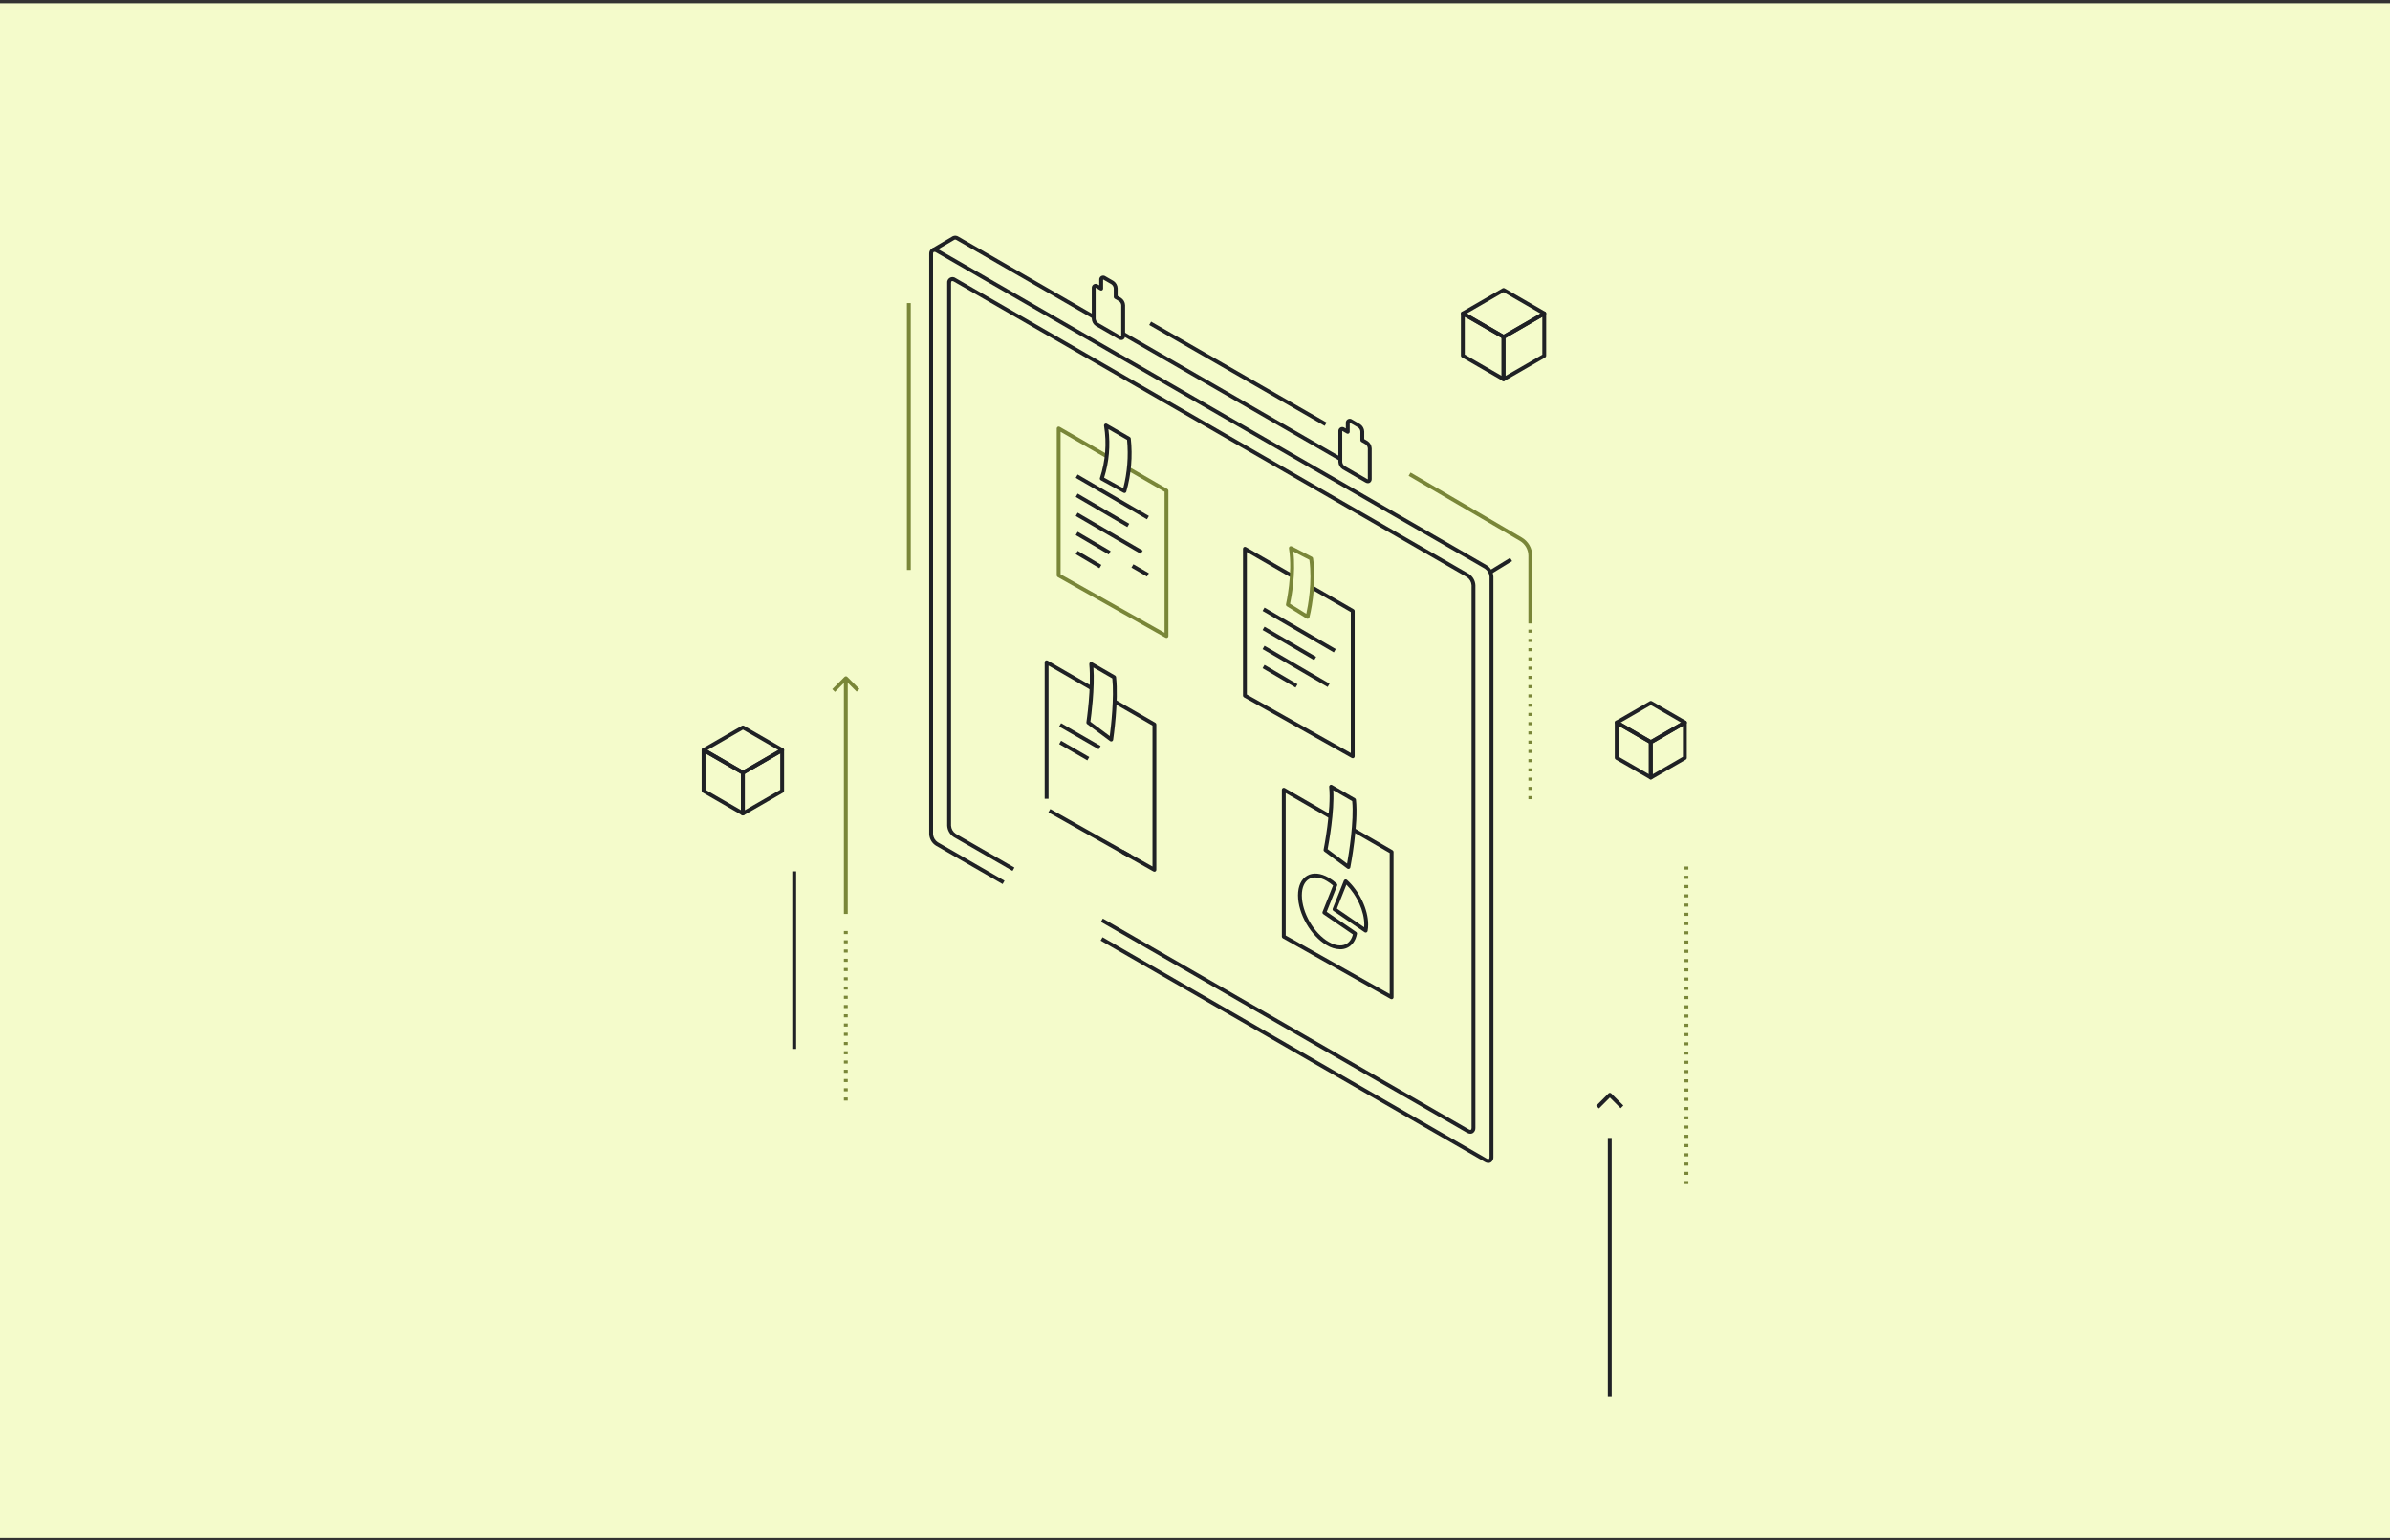 <svg width="436" height="281" viewBox="0 0 436 281" fill="none" xmlns="http://www.w3.org/2000/svg">
<rect x="0" y="0" width="436" height="281" fill="#333333" stroke="none"/>
<g clip-path="url(#clip0_127_11247)">
<rect width="436" height="280" transform="translate(0 0.59)" fill="#F4FBCB"/>
<g clip-path="url(#clip1_127_11247)">
<path d="M199.209 58.032L174.506 43.795C174.454 43.756 174.395 43.73 174.331 43.717C174.268 43.705 174.202 43.707 174.14 43.724L170.314 45.972L169.957 45.367L173.763 43.128C173.788 43.112 173.814 43.098 173.842 43.087C174.006 43.018 174.184 42.991 174.361 43.008C174.539 43.025 174.709 43.086 174.856 43.186L199.56 57.423L199.209 58.032Z" fill="#1F2125"/>
<path d="M204.578 61.126L204.929 60.517L244.602 83.382L244.251 83.991L204.578 61.126Z" fill="#1F2125"/>
<path d="M271.518 212.178C271.293 212.173 271.073 212.108 270.881 211.991L200.787 171.599L201.139 170.99L271.233 211.383C271.285 211.424 271.346 211.452 271.412 211.464C271.477 211.477 271.545 211.474 271.609 211.455C271.687 211.41 271.734 211.274 271.734 211.094V105.223C271.715 104.927 271.629 104.64 271.481 104.384C271.333 104.128 271.128 103.91 270.881 103.746L170.715 46.023C170.663 45.982 170.602 45.954 170.536 45.942C170.471 45.929 170.403 45.932 170.34 45.951C170.261 45.996 170.214 46.132 170.214 46.312V152.184C170.233 152.479 170.319 152.766 170.467 153.022C170.615 153.278 170.82 153.497 171.067 153.66L183.254 160.683L182.902 161.292L170.715 154.269C170.363 154.043 170.069 153.736 169.86 153.373C169.65 153.01 169.531 152.602 169.511 152.184V46.313C169.497 46.123 169.534 45.933 169.617 45.763C169.701 45.592 169.829 45.447 169.988 45.343C170.158 45.257 170.348 45.219 170.537 45.232C170.727 45.245 170.91 45.308 171.067 45.415L271.232 103.136C271.585 103.363 271.878 103.67 272.088 104.033C272.297 104.396 272.417 104.804 272.437 105.222V211.094C272.451 211.283 272.414 211.473 272.33 211.643C272.246 211.814 272.119 211.959 271.96 212.064C271.825 212.14 271.673 212.18 271.518 212.178ZM268.236 206.839C268.011 206.833 267.791 206.769 267.599 206.652L200.842 168.186L201.193 167.577L267.95 206.043C268.002 206.084 268.064 206.112 268.129 206.125C268.195 206.137 268.262 206.134 268.326 206.115C268.404 206.07 268.451 205.935 268.451 205.754V106.772C268.433 106.476 268.346 106.19 268.198 105.933C268.05 105.677 267.845 105.459 267.599 105.295L173.998 51.362C173.946 51.321 173.884 51.293 173.819 51.281C173.754 51.268 173.686 51.271 173.622 51.29C173.544 51.335 173.497 51.47 173.497 51.651V150.633C173.515 150.929 173.602 151.216 173.75 151.472C173.898 151.728 174.103 151.946 174.35 152.11L185.061 158.282L184.71 158.891L173.998 152.719C173.645 152.493 173.352 152.185 173.142 151.822C172.933 151.46 172.813 151.052 172.793 150.633V51.651C172.768 51.46 172.799 51.266 172.884 51.093C172.969 50.921 173.104 50.777 173.271 50.681C173.437 50.585 173.629 50.54 173.821 50.553C174.013 50.566 174.197 50.636 174.35 50.753L267.95 104.686C268.303 104.913 268.596 105.22 268.806 105.583C269.015 105.946 269.135 106.353 269.154 106.772V205.754C269.168 205.944 269.132 206.134 269.048 206.304C268.964 206.475 268.836 206.62 268.678 206.724C268.543 206.801 268.39 206.84 268.236 206.839Z" fill="#1F2125"/>
<path d="M212.797 116.393C212.737 116.393 212.677 116.378 212.625 116.348L192.957 105.278C192.902 105.247 192.857 105.203 192.825 105.149C192.794 105.095 192.777 105.034 192.777 104.971V78.171C192.777 78.109 192.794 78.048 192.825 77.995C192.855 77.942 192.9 77.897 192.953 77.866C193.007 77.836 193.067 77.819 193.129 77.819C193.191 77.819 193.251 77.836 193.305 77.866L201.909 82.832L201.557 83.441L193.481 78.78V104.766L212.446 115.44V89.725L205.656 85.806L206.007 85.197L212.974 89.217C213.027 89.248 213.071 89.293 213.102 89.346C213.133 89.4 213.149 89.46 213.149 89.522V116.042C213.149 116.135 213.112 116.224 213.046 116.29C212.98 116.356 212.891 116.393 212.798 116.393H212.797Z" fill="#798638"/>
<path d="M205.13 89.946C205.07 89.946 205.012 89.931 204.96 89.903L200.822 87.617C200.747 87.575 200.69 87.508 200.661 87.428C200.632 87.348 200.634 87.26 200.665 87.18C201.673 84.118 201.928 80.858 201.407 77.677C201.397 77.611 201.405 77.544 201.432 77.483C201.458 77.422 201.501 77.37 201.556 77.332C201.61 77.295 201.675 77.273 201.741 77.271C201.807 77.268 201.873 77.284 201.93 77.318L206.113 79.732C206.16 79.759 206.2 79.797 206.231 79.843C206.261 79.888 206.28 79.94 206.286 79.994C206.641 83.252 206.362 86.549 205.465 89.701C205.443 89.772 205.398 89.834 205.338 89.879C205.277 89.923 205.204 89.946 205.13 89.946ZM201.424 87.146L204.912 89.073C205.658 86.196 205.893 83.21 205.608 80.252L202.202 78.287C202.587 81.261 202.322 84.284 201.424 87.146V87.146Z" fill="#1F2125"/>
<path d="M196.242 87.178L196.596 86.57L209.591 94.135L209.237 94.742L196.242 87.178Z" fill="#1F2125"/>
<path d="M196.242 90.66L196.597 90.053L206.008 95.55L205.654 96.157L196.242 90.66Z" fill="#1F2125"/>
<path d="M196.242 94.143L196.596 93.535L208.46 100.447L208.106 101.054L196.242 94.143Z" fill="#1F2125"/>
<path d="M206.41 103.559L206.762 102.949L209.591 104.582L209.239 105.191L206.41 103.559Z" fill="#1F2125"/>
<path d="M196.242 97.625L196.599 97.019L202.615 100.556L202.259 101.162L196.242 97.625Z" fill="#1F2125"/>
<path d="M196.242 101.107L196.601 100.502L200.92 103.06L200.562 103.665L196.242 101.107Z" fill="#1F2125"/>
<path d="M246.778 138.335C246.717 138.335 246.658 138.319 246.605 138.29L226.937 127.219C226.882 127.189 226.837 127.144 226.806 127.09C226.774 127.036 226.758 126.975 226.758 126.913V100.112C226.758 100.051 226.774 99.99 226.805 99.937C226.836 99.883 226.88 99.839 226.934 99.808C226.987 99.777 227.048 99.761 227.109 99.761C227.171 99.761 227.232 99.777 227.285 99.808L235.717 104.675L235.366 105.284L227.461 100.722V126.708L246.426 137.382V111.667L239.072 107.422L239.424 106.813L246.953 111.159C247.007 111.19 247.051 111.234 247.082 111.288C247.113 111.341 247.129 111.402 247.129 111.464V137.983C247.129 138.077 247.092 138.166 247.026 138.232C246.96 138.298 246.871 138.335 246.778 138.335Z" fill="#1F2125"/>
<path d="M238.539 112.894C238.473 112.894 238.409 112.876 238.353 112.841L234.76 110.61C234.698 110.571 234.649 110.514 234.621 110.446C234.593 110.378 234.586 110.304 234.603 110.232C234.616 110.176 235.885 104.61 235.143 100.055C235.133 99.991 235.14 99.925 235.165 99.865C235.19 99.805 235.231 99.753 235.283 99.715C235.336 99.676 235.398 99.653 235.463 99.648C235.528 99.644 235.593 99.657 235.651 99.686L239.353 101.591C239.403 101.616 239.446 101.653 239.478 101.699C239.511 101.744 239.532 101.797 239.54 101.852C240.304 107.033 238.938 112.404 238.879 112.631C238.859 112.706 238.815 112.773 238.754 112.821C238.692 112.868 238.616 112.894 238.538 112.894H238.539ZM235.342 110.144L238.307 111.985C238.616 110.58 239.436 106.255 238.869 102.133L235.933 100.622C236.422 104.647 235.574 109.054 235.342 110.144Z" fill="#798638"/>
<path d="M230.332 111.459L230.686 110.851L243.681 118.416L243.327 119.024L230.332 111.459Z" fill="#1F2125"/>
<path d="M230.332 114.942L230.687 114.336L240.098 119.832L239.743 120.439L230.332 114.942Z" fill="#1F2125"/>
<path d="M230.332 118.425L230.686 117.817L242.55 124.729L242.195 125.336L230.332 118.425Z" fill="#1F2125"/>
<path d="M230.328 121.907L230.685 121.301L236.701 124.838L236.345 125.444L230.328 121.907Z" fill="#1F2125"/>
<path d="M191.282 145.724H190.578V120.819C190.578 120.758 190.594 120.697 190.625 120.644C190.656 120.59 190.7 120.546 190.754 120.515C190.807 120.484 190.868 120.468 190.93 120.468C190.992 120.468 191.052 120.484 191.106 120.515L199.159 125.163L198.807 125.772L191.282 121.428V145.724Z" fill="#1F2125"/>
<path d="M191.262 148.211L191.607 147.598L206.358 155.901L206.013 156.513L191.262 148.211Z" fill="#1F2125"/>
<path d="M210.598 159.042C210.538 159.042 210.478 159.026 210.426 158.997L204.583 155.708L204.928 155.095L210.246 158.089V136.5L210.95 137.838V158.69C210.95 158.784 210.913 158.873 210.847 158.939C210.781 159.005 210.692 159.042 210.598 159.042ZM210.95 137.838L210.247 137.838V132.373L202.996 128.189L203.348 127.58L210.774 131.866C210.828 131.897 210.872 131.941 210.903 131.995C210.934 132.048 210.95 132.109 210.95 132.17L210.95 137.838Z" fill="#1F2125"/>
<path d="M202.722 135.274C202.646 135.274 202.573 135.25 202.512 135.205L198.33 132.101C198.278 132.063 198.238 132.012 198.214 131.953C198.19 131.894 198.182 131.829 198.191 131.766C198.201 131.703 199.142 125.382 198.716 121.177C198.71 121.113 198.721 121.048 198.749 120.989C198.777 120.931 198.821 120.881 198.876 120.846C198.93 120.811 198.993 120.792 199.058 120.79C199.123 120.789 199.187 120.805 199.243 120.837L203.425 123.251C203.472 123.279 203.513 123.317 203.543 123.363C203.573 123.409 203.592 123.461 203.599 123.516C204.097 127.9 203.112 134.687 203.07 134.974C203.057 135.057 203.015 135.133 202.951 135.188C202.888 135.244 202.806 135.274 202.722 135.274ZM198.918 131.661L202.453 134.285C202.679 132.548 203.284 127.329 202.919 123.771L199.473 121.782C199.732 125.62 199.073 130.572 198.918 131.661Z" fill="#1F2125"/>
<path d="M193.219 132.544L193.571 131.935L200.784 136.098L200.432 136.707L193.219 132.544Z" fill="#1F2125"/>
<path d="M193.219 135.754L193.571 135.145L198.714 138.113L198.362 138.722L193.219 135.754Z" fill="#1F2125"/>
<path d="M253.868 182.297C253.807 182.297 253.748 182.282 253.695 182.252L234.027 171.181C233.972 171.151 233.927 171.106 233.896 171.052C233.864 170.999 233.848 170.937 233.848 170.875V144.074C233.848 144.013 233.864 143.952 233.895 143.899C233.926 143.845 233.97 143.801 234.023 143.77C234.077 143.739 234.138 143.723 234.199 143.723C234.261 143.723 234.322 143.739 234.375 143.77L242.777 148.619L242.426 149.228L234.551 144.683V170.669L253.516 181.344V155.628L246.645 151.663L246.997 151.054L254.043 155.121C254.097 155.152 254.141 155.196 254.172 155.25C254.203 155.303 254.219 155.364 254.219 155.425V181.945C254.219 182.039 254.182 182.128 254.116 182.194C254.05 182.26 253.961 182.297 253.868 182.297H253.868Z" fill="#1F2125"/>
<path d="M245.993 158.529C245.917 158.529 245.844 158.504 245.783 158.459L241.601 155.356C241.547 155.316 241.506 155.262 241.482 155.2C241.458 155.137 241.452 155.07 241.466 155.004C241.48 154.932 242.903 147.758 242.478 143.561C242.471 143.497 242.482 143.432 242.51 143.373C242.538 143.315 242.582 143.265 242.636 143.23C242.691 143.195 242.754 143.176 242.819 143.174C242.883 143.172 242.947 143.189 243.003 143.221L247.186 145.635C247.234 145.663 247.274 145.701 247.304 145.747C247.335 145.793 247.354 145.845 247.36 145.9C247.86 150.291 246.4 157.921 246.338 158.244C246.323 158.324 246.28 158.396 246.217 158.448C246.154 158.5 246.075 158.529 245.993 158.529ZM242.198 154.923L245.748 157.558C246.072 155.73 247.041 149.791 246.679 146.155L243.23 144.164C243.453 148.099 242.428 153.727 242.198 154.923ZM244.489 173.187C243.622 173.158 242.779 172.903 242.042 172.448C239.145 170.776 236.789 166.696 236.789 163.354C236.789 161.658 237.38 160.382 238.452 159.764C239.524 159.145 240.924 159.271 242.393 160.119C242.913 160.422 243.399 160.781 243.842 161.188C243.895 161.236 243.932 161.3 243.948 161.37C243.964 161.44 243.958 161.513 243.931 161.579C243.205 163.376 242.326 165.601 242.03 166.351L247.398 170.028C247.455 170.067 247.499 170.121 247.525 170.185C247.551 170.248 247.558 170.318 247.545 170.385C247.307 171.603 246.67 172.505 245.75 172.924C245.353 173.101 244.923 173.191 244.489 173.187ZM239.951 160.08C239.549 160.074 239.153 160.175 238.803 160.373C237.958 160.861 237.492 161.919 237.492 163.354C237.492 166.473 239.691 170.279 242.393 171.838C243.543 172.502 244.631 172.66 245.458 172.284C246.122 171.981 246.584 171.358 246.805 170.474L241.401 166.773C241.335 166.728 241.287 166.662 241.263 166.586C241.24 166.51 241.243 166.428 241.273 166.354C241.283 166.327 242.319 163.697 243.186 161.546C242.831 161.239 242.448 160.965 242.042 160.728C241.413 160.334 240.692 160.111 239.951 160.08Z" fill="#1F2125"/>
<path d="M249.133 170.135C249.062 170.135 248.992 170.113 248.934 170.073L243.255 166.184C243.189 166.139 243.141 166.073 243.118 165.997C243.094 165.921 243.098 165.839 243.127 165.765C243.138 165.736 244.265 162.876 245.161 160.656C245.182 160.604 245.216 160.557 245.259 160.52C245.302 160.484 245.353 160.458 245.408 160.445C245.463 160.432 245.521 160.433 245.575 160.448C245.63 160.462 245.681 160.489 245.723 160.527C247.996 162.579 249.584 165.925 249.584 168.665C249.587 169.063 249.551 169.46 249.477 169.851C249.462 169.931 249.419 170.003 249.356 170.055C249.293 170.106 249.214 170.135 249.132 170.135H249.133ZM243.884 165.762L248.861 169.171C248.874 169.009 248.881 168.84 248.881 168.665C248.881 166.259 247.558 163.342 245.62 161.4C244.927 163.123 244.157 165.07 243.884 165.762ZM204.564 62.035C204.406 62.032 204.252 61.987 204.117 61.906L199.954 59.504C199.724 59.358 199.533 59.159 199.397 58.924C199.261 58.688 199.184 58.423 199.173 58.151V52.576C199.158 52.438 199.184 52.299 199.246 52.176C199.309 52.052 199.406 51.949 199.526 51.88C199.646 51.811 199.784 51.778 199.922 51.785C200.061 51.793 200.194 51.84 200.306 51.922L200.535 52.054V51.069C200.52 50.931 200.546 50.792 200.609 50.669C200.671 50.545 200.769 50.442 200.889 50.373C201.009 50.304 201.146 50.271 201.285 50.278C201.423 50.286 201.556 50.333 201.668 50.415L203.106 51.245C203.336 51.391 203.528 51.59 203.664 51.825C203.8 52.061 203.877 52.326 203.887 52.598V53.989L204.468 54.324C204.698 54.47 204.89 54.669 205.026 54.904C205.162 55.14 205.238 55.405 205.249 55.677V61.252C205.258 61.389 205.23 61.526 205.168 61.648C205.106 61.77 205.012 61.874 204.896 61.948C204.795 62.006 204.681 62.036 204.564 62.035ZM199.885 52.5C199.879 52.525 199.876 52.55 199.876 52.576V58.151C199.888 58.299 199.933 58.443 200.007 58.571C200.081 58.7 200.183 58.81 200.306 58.895L204.468 61.297C204.49 61.31 204.514 61.32 204.538 61.328C204.544 61.303 204.546 61.278 204.546 61.252V55.677C204.535 55.529 204.49 55.385 204.416 55.256C204.341 55.128 204.239 55.017 204.117 54.933L203.36 54.496C203.306 54.465 203.262 54.421 203.231 54.368C203.2 54.314 203.184 54.254 203.184 54.192V52.598C203.172 52.45 203.128 52.306 203.053 52.177C202.979 52.048 202.877 51.938 202.754 51.854L201.317 51.024C201.295 51.011 201.271 51 201.246 50.993C201.241 51.018 201.238 51.043 201.239 51.069V52.663C201.239 52.725 201.222 52.786 201.192 52.839C201.161 52.893 201.116 52.937 201.063 52.968C201.009 52.999 200.949 53.015 200.887 53.015C200.825 53.015 200.765 52.999 200.711 52.968L199.954 52.531C199.932 52.518 199.909 52.507 199.885 52.5L199.885 52.5ZM249.549 88.157C249.391 88.154 249.236 88.109 249.101 88.027L244.939 85.626C244.709 85.48 244.518 85.281 244.382 85.046C244.246 84.81 244.169 84.545 244.158 84.273V78.698C244.143 78.561 244.168 78.421 244.231 78.298C244.294 78.174 244.391 78.071 244.511 78.002C244.631 77.933 244.769 77.9 244.907 77.907C245.046 77.915 245.179 77.963 245.291 78.044L245.52 78.177V77.191C245.505 77.053 245.531 76.914 245.593 76.791C245.656 76.667 245.753 76.564 245.873 76.495C245.993 76.426 246.131 76.393 246.269 76.4C246.408 76.408 246.541 76.455 246.653 76.537L248.091 77.367C248.321 77.512 248.512 77.711 248.648 77.947C248.784 78.183 248.861 78.448 248.872 78.72V80.111L249.453 80.446C249.683 80.592 249.874 80.791 250.01 81.026C250.147 81.262 250.223 81.527 250.234 81.799V87.374C250.243 87.51 250.215 87.647 250.153 87.77C250.091 87.892 249.997 87.996 249.881 88.07C249.78 88.128 249.665 88.158 249.549 88.157ZM244.869 78.622C244.864 78.647 244.861 78.672 244.862 78.698V84.273C244.873 84.421 244.918 84.565 244.992 84.693C245.066 84.822 245.168 84.933 245.291 85.017L249.453 87.418C249.475 87.432 249.498 87.442 249.523 87.449C249.529 87.424 249.531 87.399 249.531 87.374V81.799C249.519 81.651 249.475 81.507 249.4 81.379C249.326 81.25 249.224 81.139 249.101 81.055L248.345 80.619C248.291 80.588 248.247 80.543 248.216 80.49C248.185 80.436 248.169 80.376 248.169 80.314V78.719C248.157 78.571 248.112 78.428 248.038 78.299C247.964 78.17 247.862 78.06 247.739 77.976L246.301 77.146C246.279 77.133 246.256 77.123 246.232 77.115C246.226 77.14 246.223 77.165 246.224 77.191V78.786C246.224 78.847 246.207 78.908 246.176 78.962C246.146 79.015 246.101 79.059 246.048 79.09C245.994 79.121 245.934 79.137 245.872 79.137C245.81 79.137 245.75 79.121 245.696 79.09L244.939 78.654C244.917 78.64 244.894 78.63 244.869 78.622ZM199.119 220.979C198.922 220.979 198.728 220.932 198.552 220.843L195.385 218.925L195.344 218.949C195.29 218.981 195.229 218.998 195.167 218.999C195.105 218.999 195.044 218.983 194.989 218.952L193.605 218.162C193.547 218.129 193.5 218.081 193.469 218.022C193.438 217.963 193.424 217.897 193.429 217.831L193.496 216.925C193.497 216.902 193.502 216.878 193.508 216.855L193.941 215.33L194.617 215.522L194.195 217.013L194.147 217.662L195.16 218.24L195.206 218.213C195.261 218.18 195.324 218.163 195.387 218.163C195.451 218.163 195.514 218.181 195.568 218.214L198.893 220.229C198.972 220.265 199.059 220.281 199.147 220.276C199.234 220.272 199.318 220.246 199.394 220.202C199.405 220.196 199.417 220.19 199.429 220.184C199.918 219.997 200.373 219.731 200.776 219.396C200.781 219.362 200.784 219.328 200.784 219.293C200.783 219.255 200.77 219.218 200.745 219.189L198.836 217.71C198.813 217.692 198.792 217.672 198.774 217.648L197.289 215.742L197.844 215.31L199.301 217.182L201.2 218.652C201.213 218.662 201.225 218.672 201.237 218.684C201.399 218.85 201.489 219.073 201.487 219.305C201.494 219.454 201.462 219.601 201.394 219.734C201.135 220.182 200.073 220.672 199.725 220.823C199.539 220.925 199.331 220.979 199.119 220.979ZM190.933 225.723C190.73 225.723 190.531 225.675 190.35 225.584C190.342 225.579 190.334 225.575 190.326 225.57L187.211 223.666L187.161 223.696C187.108 223.728 187.046 223.745 186.984 223.746C186.922 223.746 186.86 223.73 186.806 223.699L185.513 222.958C185.459 222.927 185.414 222.883 185.383 222.829C185.352 222.776 185.336 222.715 185.336 222.653V221.552C185.336 221.525 185.339 221.498 185.345 221.471L185.822 219.456L186.507 219.618L186.039 221.593V222.449L186.977 222.987L187.033 222.954C187.088 222.921 187.151 222.904 187.215 222.904C187.279 222.904 187.342 222.922 187.397 222.956L190.679 224.962C190.766 225.003 190.861 225.023 190.957 225.02C191.053 225.016 191.147 224.989 191.23 224.941L192.599 224.1C192.616 224.047 192.623 223.991 192.618 223.935L191.393 222.721L189.232 220.372L189.749 219.896L191.9 222.233L193.165 223.487C193.182 223.504 193.197 223.522 193.21 223.542C193.326 223.75 193.355 223.996 193.293 224.226C193.277 224.32 193.241 224.41 193.188 224.489C193.135 224.569 193.066 224.636 192.986 224.688L191.589 225.546C191.39 225.661 191.163 225.722 190.933 225.723Z" fill="#1F2125"/>
<path d="M153.949 123.734H154.653V166.74H153.949V123.734ZM154.653 200.787H153.949V200.225H154.653V200.787ZM154.653 199.1H153.949V198.537H154.653V199.1ZM154.653 197.412H153.949V196.85H154.653V197.412ZM154.653 195.725H153.949V195.162H154.653V195.725ZM154.653 194.037H153.949V193.475H154.653V194.037ZM154.653 192.35H153.949V191.787H154.653V192.35ZM154.653 190.662H153.949V190.1H154.653V190.662ZM154.653 188.975H153.949V188.412H154.653V188.975ZM154.653 187.287H153.949V186.724H154.653V187.287ZM154.653 185.599H153.949V185.037H154.653V185.599ZM154.653 183.912H153.949V183.349H154.653V183.912ZM154.653 182.224H153.949V181.662H154.653V182.224ZM154.653 180.537H153.949V179.974H154.653V180.537ZM154.653 178.849H153.949V178.287H154.653V178.849ZM154.653 177.162H153.949V176.599H154.653V177.162ZM154.653 175.474H153.949V174.912H154.653V175.474ZM154.653 173.787H153.949V173.224H154.653V173.787ZM154.653 172.099H153.949V171.537H154.653V172.099ZM154.653 170.412H153.949V169.849H154.653V170.412Z" fill="#798638"/>
<path d="M152.321 126.23L151.824 125.733L154.072 123.486C154.14 123.422 154.229 123.387 154.321 123.387C154.414 123.387 154.503 123.422 154.57 123.486L156.775 125.69L156.278 126.187L154.321 124.231L152.321 126.23ZM308 216.026H307.297V215.464H308V216.026ZM308 214.339H307.297V213.776H308V214.339ZM308 212.651H307.297V212.089H308V212.651ZM308 210.964H307.297V210.401H308V210.964ZM308 209.276H307.297V208.714H308V209.276ZM308 207.589H307.297V207.026H308V207.589ZM308 205.901H307.297V205.339H308V205.901ZM308 204.214H307.297V203.651H308V204.214ZM308 202.526H307.297V201.964H308V202.526ZM308 200.839H307.297V200.276H308V200.839ZM308 199.151H307.297V198.589H308V199.151ZM308 197.464H307.297V196.901H308V197.464ZM308 195.776H307.297V195.214H308V195.776ZM308 194.089H307.297V193.526H308V194.089ZM308 192.401H307.297V191.839H308V192.401ZM308 190.714H307.297V190.151H308V190.714ZM308 189.026H307.297V188.464H308V189.026ZM308 187.339H307.297V186.776H308V187.339ZM308 185.651H307.297V185.089H308V185.651ZM308 183.964H307.297V183.401H308V183.964ZM308 182.276H307.297V181.714H308V182.276ZM308 180.589H307.297V180.026H308V180.589ZM308 178.901H307.297V178.339H308V178.901ZM308 177.214H307.297V176.651H308V177.214ZM308 175.526H307.297V174.964H308V175.526ZM308 173.839H307.297V173.276H308V173.839ZM308 172.151H307.297V171.589H308V172.151ZM308 170.464H307.297V169.901H308V170.464ZM308 168.776H307.297V168.214H308V168.776ZM308 167.089H307.297V166.526H308V167.089ZM308 165.401H307.297V164.839H308V165.401ZM308 163.714H307.297V163.151H308V163.714ZM308 162.026H307.297V161.464H308V162.026ZM308 160.339H307.297V159.776H308V160.339ZM308 158.651H307.297V158.089H308V158.651Z" fill="#798638"/>
<path d="M293.312 207.609H294.016V254.734H293.312V207.609ZM291.686 202.227L291.189 201.73L293.437 199.482C293.504 199.419 293.593 199.383 293.686 199.383C293.778 199.383 293.867 199.419 293.934 199.482L296.14 201.687L295.642 202.184L293.686 200.228L291.686 202.227ZM135.522 148.767C135.46 148.767 135.399 148.751 135.346 148.72L128.176 144.583C128.122 144.552 128.078 144.507 128.047 144.454C128.016 144.4 128 144.34 128 144.278V136.825C128 136.764 128.016 136.703 128.047 136.65C128.078 136.596 128.122 136.552 128.176 136.521C128.229 136.49 128.29 136.474 128.352 136.474C128.413 136.474 128.474 136.49 128.528 136.521L135.697 140.659C135.751 140.689 135.795 140.734 135.826 140.787C135.857 140.841 135.873 140.901 135.873 140.963V148.416C135.873 148.462 135.864 148.508 135.847 148.55C135.829 148.593 135.803 148.632 135.77 148.664C135.738 148.697 135.699 148.723 135.656 148.741C135.614 148.758 135.568 148.767 135.522 148.767ZM128.703 144.075L135.17 147.807V141.166L128.703 137.434V144.075Z" fill="#1F2125"/>
<path d="M135.529 141.331C135.468 141.331 135.407 141.315 135.354 141.284L128.184 137.147C128.13 137.116 128.086 137.071 128.055 137.018C128.024 136.965 128.008 136.904 128.008 136.842C128.008 136.78 128.024 136.72 128.055 136.666C128.086 136.613 128.13 136.569 128.184 136.538L135.353 132.4C135.407 132.369 135.467 132.353 135.529 132.353C135.591 132.353 135.652 132.369 135.705 132.4L142.875 136.537C142.928 136.568 142.973 136.613 143.004 136.666C143.035 136.72 143.051 136.78 143.051 136.842C143.051 136.904 143.035 136.964 143.004 137.018C142.973 137.071 142.928 137.116 142.875 137.147L135.705 141.284C135.652 141.315 135.591 141.331 135.529 141.331ZM129.063 136.842L135.529 140.574L141.996 136.842L135.529 133.11L129.063 136.842Z" fill="#1F2125"/>
<path d="M135.516 148.784C135.47 148.784 135.424 148.775 135.381 148.757C135.338 148.74 135.3 148.714 135.267 148.681C135.234 148.649 135.208 148.61 135.191 148.567C135.173 148.524 135.164 148.479 135.164 148.433V140.98C135.164 140.918 135.18 140.858 135.211 140.804C135.242 140.751 135.286 140.706 135.34 140.675L142.51 136.537C142.563 136.506 142.624 136.49 142.686 136.49C142.747 136.49 142.808 136.506 142.862 136.537C142.915 136.568 142.959 136.613 142.99 136.666C143.021 136.72 143.037 136.78 143.037 136.842V144.295C143.037 144.356 143.021 144.417 142.99 144.47C142.959 144.524 142.915 144.568 142.862 144.599L135.692 148.737C135.638 148.768 135.577 148.784 135.516 148.784ZM135.867 141.183V147.824L142.334 144.091V137.451L135.867 141.183ZM301.15 142.203C301.088 142.203 301.027 142.187 300.974 142.156L294.756 138.568C294.703 138.537 294.658 138.492 294.627 138.439C294.597 138.385 294.58 138.325 294.58 138.263V131.8C294.58 131.738 294.596 131.678 294.627 131.624C294.658 131.571 294.703 131.526 294.756 131.495C294.81 131.465 294.87 131.448 294.932 131.448C294.994 131.448 295.054 131.464 295.108 131.495L301.325 135.084C301.379 135.115 301.423 135.159 301.454 135.213C301.485 135.266 301.501 135.327 301.501 135.388V141.851C301.501 141.897 301.492 141.943 301.474 141.986C301.457 142.028 301.431 142.067 301.398 142.1C301.366 142.132 301.327 142.158 301.284 142.176C301.241 142.194 301.196 142.203 301.149 142.203L301.15 142.203ZM295.284 138.06L300.798 141.242V135.592L295.284 132.409V138.06Z" fill="#1F2125"/>
<path d="M301.159 135.754C301.098 135.754 301.037 135.738 300.983 135.707L294.766 132.118C294.712 132.088 294.668 132.043 294.637 131.99C294.606 131.936 294.59 131.876 294.59 131.814C294.59 131.752 294.606 131.691 294.637 131.638C294.668 131.584 294.712 131.54 294.766 131.509L300.983 127.921C301.037 127.89 301.097 127.874 301.159 127.874C301.221 127.874 301.281 127.89 301.335 127.921L307.552 131.51C307.606 131.541 307.65 131.585 307.681 131.638C307.712 131.692 307.728 131.752 307.728 131.814C307.728 131.876 307.712 131.937 307.681 131.99C307.65 132.043 307.606 132.088 307.552 132.119L301.335 135.707C301.282 135.738 301.221 135.754 301.159 135.754ZM295.645 131.814L301.159 134.996L306.673 131.814L301.159 128.632L295.645 131.814Z" fill="#1F2125"/>
<path d="M301.145 142.217C301.098 142.217 301.053 142.208 301.01 142.19C300.967 142.172 300.929 142.146 300.896 142.114C300.863 142.081 300.837 142.042 300.82 142C300.802 141.957 300.793 141.911 300.793 141.865V135.403C300.793 135.341 300.809 135.28 300.84 135.227C300.871 135.173 300.916 135.129 300.969 135.098L307.187 131.51C307.24 131.479 307.301 131.463 307.363 131.463C307.424 131.463 307.485 131.479 307.538 131.51C307.592 131.541 307.636 131.585 307.667 131.639C307.698 131.692 307.714 131.753 307.714 131.815V138.277C307.714 138.339 307.698 138.4 307.667 138.453C307.636 138.506 307.592 138.551 307.538 138.582L301.321 142.17C301.267 142.2 301.207 142.216 301.145 142.216L301.145 142.217ZM301.496 135.606V141.256L307.011 138.074V132.423L301.496 135.606Z" fill="#1F2125"/>
<path d="M274.291 69.531C274.229 69.531 274.168 69.514 274.115 69.484L266.688 65.197C266.634 65.166 266.59 65.122 266.559 65.068C266.528 65.015 266.512 64.954 266.512 64.892V57.172C266.512 57.11 266.528 57.05 266.559 56.996C266.59 56.943 266.634 56.898 266.688 56.867C266.741 56.837 266.802 56.82 266.863 56.82C266.925 56.82 266.986 56.837 267.039 56.867L274.467 61.154C274.52 61.185 274.565 61.229 274.595 61.283C274.626 61.336 274.643 61.397 274.642 61.459V69.179C274.643 69.225 274.633 69.271 274.616 69.314C274.598 69.356 274.572 69.395 274.54 69.428C274.507 69.46 274.468 69.486 274.425 69.504C274.383 69.521 274.337 69.531 274.291 69.531ZM267.215 64.689L273.939 68.57V61.661L267.215 57.781V64.689Z" fill="#1F2125"/>
<path d="M274.299 61.826C274.237 61.826 274.176 61.81 274.123 61.779L266.695 57.492C266.642 57.461 266.598 57.417 266.567 57.363C266.536 57.31 266.52 57.249 266.52 57.188C266.52 57.126 266.536 57.065 266.567 57.012C266.598 56.958 266.642 56.914 266.695 56.883L274.123 52.597C274.177 52.566 274.237 52.55 274.299 52.55C274.361 52.55 274.421 52.566 274.475 52.597L281.902 56.883C281.956 56.914 282 56.959 282.031 57.012C282.062 57.066 282.078 57.126 282.078 57.188C282.078 57.25 282.062 57.31 282.031 57.364C282 57.417 281.956 57.462 281.902 57.492L274.475 61.779C274.421 61.81 274.361 61.826 274.299 61.826ZM267.575 57.188L274.299 61.069L281.023 57.188L274.299 53.307L267.575 57.188Z" fill="#1F2125"/>
<path d="M274.284 69.547C274.238 69.547 274.192 69.538 274.15 69.521C274.107 69.503 274.068 69.477 274.036 69.445C274.003 69.412 273.977 69.373 273.959 69.33C273.942 69.288 273.933 69.242 273.933 69.196V61.475C273.933 61.413 273.949 61.353 273.98 61.299C274.01 61.246 274.055 61.201 274.108 61.17L281.536 56.884C281.59 56.853 281.65 56.837 281.712 56.837C281.774 56.837 281.834 56.853 281.888 56.884C281.941 56.915 281.986 56.959 282.016 57.013C282.047 57.066 282.064 57.127 282.064 57.188V64.909C282.064 64.97 282.047 65.031 282.017 65.085C281.986 65.138 281.941 65.182 281.888 65.213L274.46 69.5C274.406 69.531 274.346 69.547 274.284 69.547ZM274.636 61.678V68.587L281.36 64.706V57.797L274.636 61.678ZM144.535 158.969H145.239V191.36H144.535V158.969Z" fill="#1F2125"/>
<path d="M165.441 55.294H166.145V103.982H165.441V55.294Z" fill="#798638"/>
<path d="M209.645 59.288L209.995 58.679L242.005 77.089L241.655 77.698L209.645 59.288Z" fill="#1F2125"/>
<path d="M279.524 145.805H278.82V145.242H279.524V145.805ZM279.524 144.117H278.82V143.555H279.524V144.117ZM279.524 142.43H278.82V141.867H279.524V142.43ZM279.524 140.742H278.82V140.18H279.524V140.742ZM279.524 139.055H278.82V138.492H279.524V139.055ZM279.524 137.367H278.82V136.805H279.524V137.367ZM279.524 135.68H278.82V135.117H279.524V135.68ZM279.524 133.992H278.82V133.43H279.524V133.992ZM279.524 132.305H278.82V131.742H279.524V132.305ZM279.524 130.617H278.82V130.055H279.524V130.617ZM279.524 128.93H278.82V128.367H279.524V128.93ZM279.524 127.242H278.82V126.68H279.524V127.242ZM279.524 125.555H278.82V124.992H279.524V125.555ZM279.524 123.867H278.82V123.305H279.524V123.867ZM279.524 122.18H278.82V121.617H279.524V122.18ZM279.524 120.492H278.82V119.93H279.524V120.492ZM279.524 118.805H278.82V118.242H279.524V118.805ZM279.524 117.117H278.82V116.555H279.524V117.117ZM279.524 115.43H278.82V114.867H279.524V115.43ZM279.524 113.742H278.82V113.18H279.524V113.742Z" fill="#798638"/>
<path d="M279.524 113.18H278.82V101.377C278.819 100.832 278.676 100.297 278.405 99.825C278.134 99.352 277.744 98.959 277.274 98.683L256.969 86.814L257.324 86.207L277.629 98.076C278.205 98.414 278.682 98.896 279.015 99.475C279.347 100.054 279.522 100.709 279.524 101.377V113.18Z" fill="#798638"/>
<path d="M271.746 104.062L275.478 101.775L275.845 102.375L272.114 104.662L271.746 104.062Z" fill="#1F2125"/>
<rect x="181" y="211" width="27" height="26" fill="#F4FBCB"/>
</g>
</g>
<defs>
<clipPath id="clip0_127_11247">
<rect width="436" height="280" fill="white" transform="translate(0 0.59)"/>
</clipPath>
<clipPath id="clip1_127_11247">
<rect width="180" height="240" fill="white" transform="translate(128 43)"/>
</clipPath>
</defs>
</svg>
